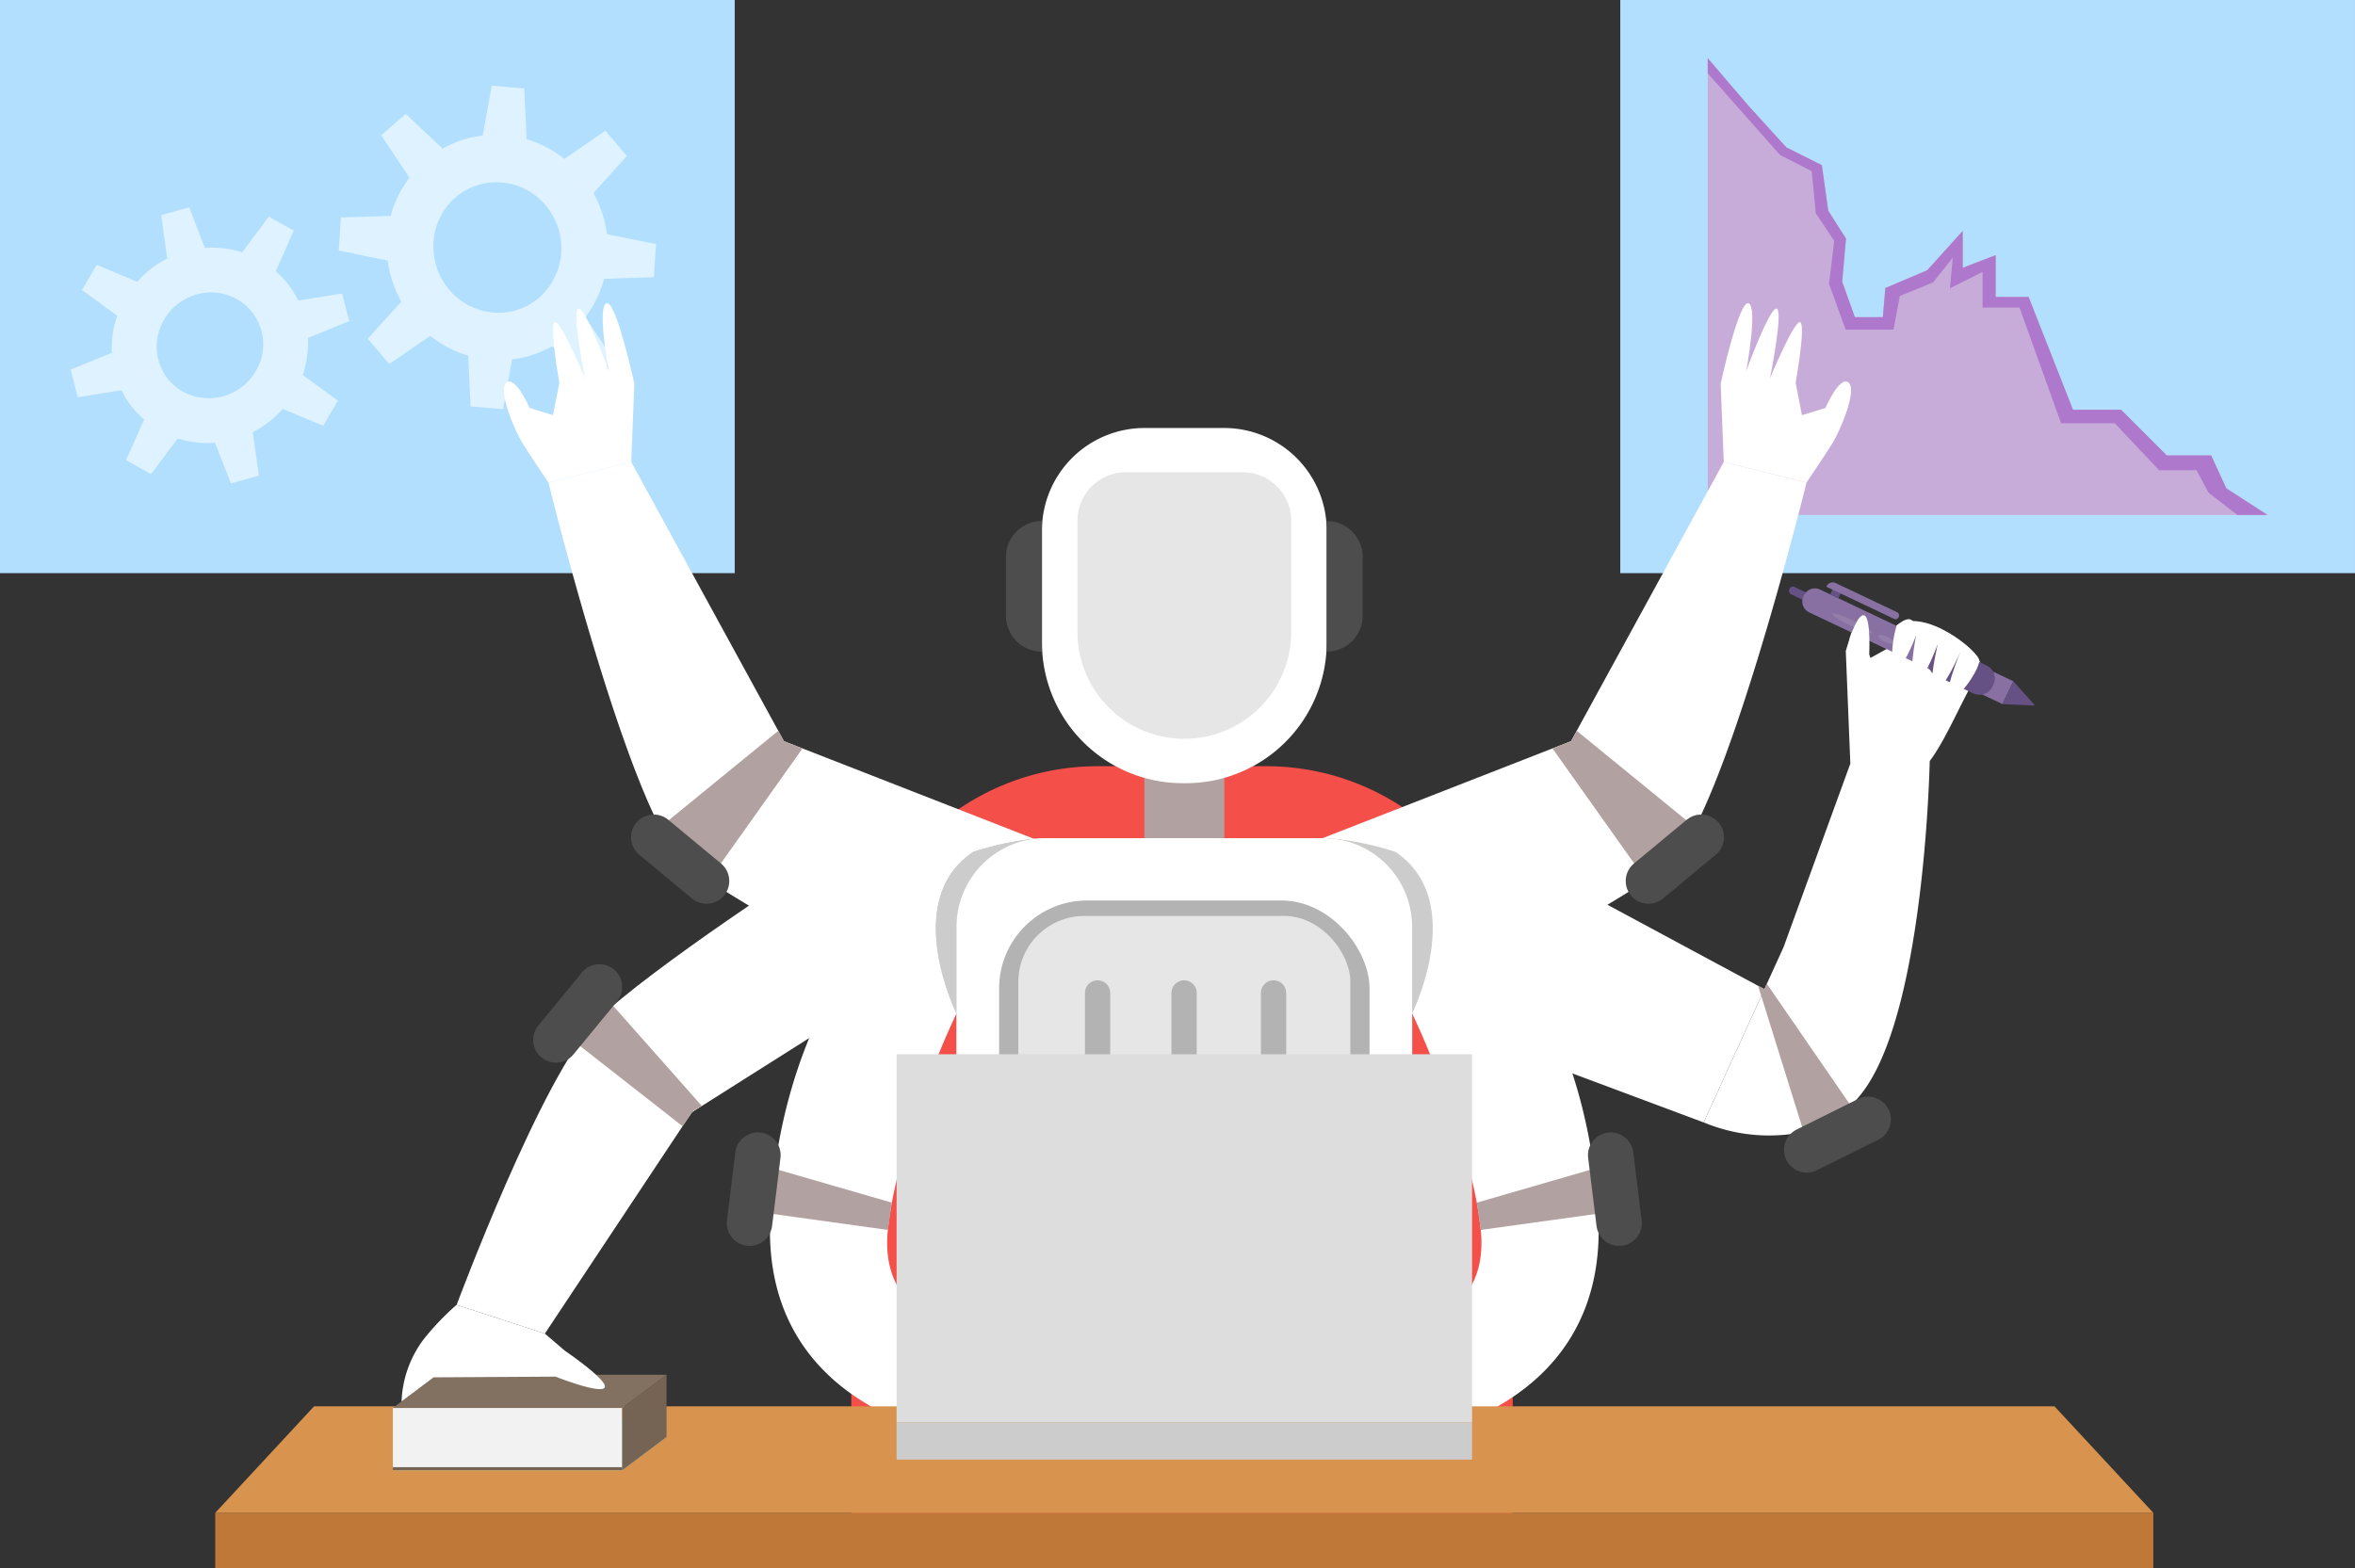 <svg xmlns="http://www.w3.org/2000/svg" width="193.795" height="129.065" viewBox="0 0 193.795 129.065">
  <rect x="0" y="0" width="193.795" height="129.065" fill="#333333" stroke="none"/>
  <g id="other03" transform="translate(96.897 64.533)">
    <g id="グループ_153682" data-name="グループ 153682" transform="translate(-96.897 -64.533)">
      <g id="レイヤー_2" data-name="レイヤー 2">
        <g id="グループ_153665" data-name="グループ 153665" transform="translate(115.435 47.752)">
          <path id="パス_345922" data-name="パス 345922" d="M632.75,224.076l-.374-9.26.471-1.535,1.43.679-.166.7.3.727,1.907-1.057.241-1.609s.732-.649,1.124-.5.933.932.933.932a3.883,3.883,0,0,1,1.211,0c.5.2.922,1.038.922,1.038s.75-.28,1.059-.083a1.248,1.248,0,0,1,.573.93s.676.13.857.38a1.1,1.1,0,0,1-.056,1.484c-1.039,1.355-2.969,6.368-4.511,7.63C637.929,225.141,632.75,224.076,632.75,224.076Z" transform="translate(-595.92 -208.983)" fill="#fff"/>
          <path id="パス_345923" data-name="パス 345923" d="M510.356,290.233l-.258.567-4.739,10.4L480.6,291.954l1.106-17.136,28.13,15.135Z" transform="translate(-480.597 -256.56)" fill="#fff"/>
          <path id="パス_345924" data-name="パス 345924" d="M602.29,260.813s-.368,19.634-5.2,26.8a9.706,9.706,0,0,1-1.3,1.558,9.142,9.142,0,0,1-1.124.923,8.929,8.929,0,0,1-2.738,1.245.018.018,0,0,1-.009,0,13.968,13.968,0,0,1-8.229-.784l4.739-10.4.258-.567.2-.439,1.376-3.019,5.5-15.123Z" transform="translate(-558.927 -245.919)" fill="#fff"/>
          <g id="グループ_153664" data-name="グループ 153664" transform="translate(31.679 0)">
            <path id="長方形_34609" data-name="長方形 34609" d="M0,0H.662a0,0,0,0,1,0,0V2.285a.309.309,0,0,1-.309.309H.309A.309.309,0,0,1,0,2.285V0A0,0,0,0,1,0,0Z" transform="translate(2.627 1.546) rotate(115.387)" fill="#665184"/>
            <path id="パス_345925" data-name="パス 345925" d="M633.951,211.163l.893-1.881-15.906-7.549a1,1,0,0,0-1.328.473l-.038.079a1,1,0,0,0,.473,1.329Z" transform="translate(-616.276 -200.957)" fill="#8871a2"/>
            <path id="パス_345926" data-name="パス 345926" d="M686.964,233.466l1.781,2-2.673-.116Z" transform="translate(-668.397 -225.141)" fill="#665184"/>
            <path id="長方形_34610" data-name="長方形 34610" d="M1.189,0h.169a1.19,1.19,0,0,1,1.19,1.19V4.55a1.19,1.19,0,0,1-1.19,1.19H1.19A1.19,1.19,0,0,1,0,4.55V1.189A1.189,1.189,0,0,1,1.189,0Z" transform="translate(17.437 7.531) rotate(115.382)" fill="#665184"/>
            <rect id="長方形_34611" data-name="長方形 34611" width="0.788" height="0.745" transform="matrix(-0.429, 0.903, -0.903, -0.429, 4.504, 0.779)" fill="#665184"/>
            <path id="長方形_34612" data-name="長方形 34612" d="M.28,0H.32A.281.281,0,0,1,.6.281V6.448a0,0,0,0,1,0,0H.561A.561.561,0,0,1,0,5.887V.28A.28.28,0,0,1,.28,0Z" transform="translate(9.26 2.765) rotate(115.392)" fill="#8871a2"/>
            <path id="パス_345927" data-name="パス 345927" d="M629.253,211.236c.918.435,1.706.7,1.76.581s-.646-.561-1.563-1-1.706-.7-1.761-.581S628.335,210.8,629.253,211.236Z" transform="translate(-624.036 -207.473)" fill="#fff" opacity="0.1"/>
            <path id="パス_345928" data-name="パス 345928" d="M644.083,218.169c.367.174.709.222.763.108s-.2-.349-.566-.523-.709-.222-.763-.108S643.716,217.994,644.083,218.169Z" transform="translate(-636.058 -213.073)" fill="#fff" opacity="0.1"/>
          </g>
          <path id="パス_345929" data-name="パス 345929" d="M633.668,212.77s.721-2.231,1.251-1.9.359,3.391.359,3.391Z" transform="translate(-596.902 -207.948)" fill="#fff"/>
          <path id="パス_345930" data-name="パス 345930" d="M648.653,213.2s-.657,2.149-.195,3.266,1.805-2.472,1.805-2.472-.752,3.654.005,3.687,1.808-3.092,1.808-3.092-.973,3.967-.255,3.973,2.114-3.267,2.114-3.267-1.549,3.656-.856,3.851,2.368-2.3,2.376-3.051S650.986,211.678,648.653,213.2Z" transform="translate(-608.014 -209.465)" fill="#fff"/>
        </g>
        <g id="グループ_153666" data-name="グループ 153666" transform="translate(70.054 63.07)">
          <path id="パス_345931" data-name="パス 345931" d="M346.09,327.411H291.659V282.85a20.267,20.267,0,0,1,20.267-20.267h13.9A20.267,20.267,0,0,1,346.09,282.85Z" transform="translate(-291.659 -262.583)" fill="#f44f49"/>
        </g>
        <rect id="長方形_34613" data-name="長方形 34613" width="60.46" height="47.177" transform="translate(60.46 47.177) rotate(180)" fill="#b3dfff"/>
        <g id="グループ_153667" data-name="グループ 153667" transform="translate(45.135 38.034)">
          <path id="パス_345932" data-name="パス 345932" d="M187.914,160.038s4.97,20.242,9.216,28.459a9.236,9.236,0,0,0,2.226,3.106q.843.607,1.737,1.2h0a130.97,130.97,0,0,0,16.4,8.932l24.344-3.553s8.478-4.778-12.555-8.27l-21.99-8.588-.466-.85-12.1-22.129Z" transform="translate(-187.914 -158.349)" fill="#fff"/>
        </g>
        <path id="パス_345933" data-name="パス 345933" d="M226.121,258.42l.039.08a9.236,9.236,0,0,0,2.226,3.106q.843.607,1.737,1.2h0l7.724-10.88-1.529-.6-.466-.85Z" transform="translate(-171.809 -190.318)" fill="#b2a1a1"/>
        <path id="パス_345934" data-name="パス 345934" d="M216.626,279.823h0a1.871,1.871,0,0,0,.246,2.634l4.341,3.6a1.871,1.871,0,0,0,2.634-.246h0a1.871,1.871,0,0,0-.246-2.634l-4.341-3.6A1.871,1.871,0,0,0,216.626,279.823Z" transform="translate(-164.267 -212.098)" fill="#4d4d4d"/>
        <rect id="長方形_34614" data-name="長方形 34614" width="60.46" height="47.177" transform="translate(133.334)" fill="#b3dfff"/>
        <path id="パス_345935" data-name="パス 345935" d="M631.149,57.541H585.085V19.947l3.338,3.9,3.131,3.442,2.921,1.461L595,32.5l1.461,2.295-.313,3.548,1.044,2.921h2.3l.208-2.4,3.444-1.461,2.921-3.235V37.2l2.712-1.042V39.6h2.712l3.652,9.285H619.1l3.757,3.757h3.652l1.251,2.712Z" transform="translate(-444.553 -15.156)" fill="#c7abd8"/>
        <path id="パス_345936" data-name="パス 345936" d="M631.149,57.541h-2.486L626.3,55.716l-.992-1.852h-3.077l-3.652-3.869h-4.418l-3.425-9.529H607.7V37.535l-2.686,1.357.234-2.53L603.631,38.4l-2.74,1.121-.521,2.764h-3.939l-1.365-3.764.427-3.54-1.514-2.269-.338-3.468-2.61-1.331-5.947-6.729V19.947l3.338,3.9,3.131,3.442,2.921,1.461L595,32.5l1.461,2.295-.313,3.548,1.044,2.921h2.3l.208-2.4,3.444-1.461,2.921-3.235V37.2l2.712-1.042V39.6h2.712l3.652,9.285H619.1l3.757,3.757h3.652l1.251,2.712Z" transform="translate(-444.553 -15.156)" fill="#ae79cc"/>
        <g id="グループ_153668" data-name="グループ 153668" transform="translate(93.047 38.034)">
          <path id="パス_345937" data-name="パス 345937" d="M443,160.038s-4.97,20.242-9.216,28.459a9.233,9.233,0,0,1-2.226,3.106q-.843.607-1.737,1.2h0a130.953,130.953,0,0,1-16.4,8.932l-24.344-3.553s-8.478-4.778,12.555-8.27l21.99-8.588.466-.85,12.1-22.129Z" transform="translate(-387.388 -158.349)" fill="#fff"/>
        </g>
        <path id="パス_345938" data-name="パス 345938" d="M281.809,327.927l-1.064,9.152s-17.811-1.664-16.922-18.523c.927-17.584,10.74-28.092,16.7-29.973h0a24.617,24.617,0,0,1,4.832-1.059l-6.215,14.36s-4.763,9.921-5.631,17.653C272.538,328.215,281.809,327.927,281.809,327.927Z" transform="translate(-200.431 -218.463)" fill="#fff"/>
        <path id="パス_345939" data-name="パス 345939" d="M328.548,287.524l-6.215,14.36s-4.618-9.3,1.382-13.3h0A24.617,24.617,0,0,1,328.548,287.524Z" transform="translate(-243.622 -218.463)" fill="#ccc"/>
        <path id="パス_345940" data-name="パス 345940" d="M273.97,403.436l-9.521-2.756-.466,3.66,9.658,1.339Z" transform="translate(-200.576 -304.44)" fill="#b2a1a1"/>
        <path id="パス_345941" data-name="パス 345941" d="M250.644,397.4h0a1.871,1.871,0,0,0,2.085-1.628l.689-5.6a1.87,1.87,0,0,0-1.628-2.085h0a1.871,1.871,0,0,0-2.085,1.628l-.689,5.6A1.871,1.871,0,0,0,250.644,397.4Z" transform="translate(-189.194 -294.861)" fill="#4d4d4d"/>
        <path id="パス_345942" data-name="パス 345942" d="M328.549,287.524l-6.215,14.36s-4.618-9.3,1.381-13.3h0A24.613,24.613,0,0,1,328.549,287.524Z" transform="translate(-243.622 -218.463)" fill="#ccc"/>
        <path id="パス_345943" data-name="パス 345943" d="M461.47,327.927l1.064,9.152s17.811-1.664,16.922-18.523c-.928-17.584-10.74-28.092-16.7-29.973h0a24.616,24.616,0,0,0-4.832-1.059l6.216,14.36s4.763,9.921,5.631,17.653C470.741,328.215,461.47,327.927,461.47,327.927Z" transform="translate(-347.932 -218.463)" fill="#fff"/>
        <path id="パス_345944" data-name="パス 345944" d="M457.921,287.524l6.216,14.36s4.618-9.3-1.382-13.3h0A24.616,24.616,0,0,0,457.921,287.524Z" transform="translate(-347.932 -218.463)" fill="#ccc"/>
        <rect id="長方形_34615" data-name="長方形 34615" width="159.489" height="4.536" transform="translate(17.711 124.53)" fill="#bf7837"/>
        <path id="パス_345945" data-name="パス 345945" d="M233.227,490.715H73.738l8.134-8.77H225.093Z" transform="translate(-56.027 -366.186)" fill="#d8934e"/>
        <rect id="長方形_34616" data-name="長方形 34616" width="6.574" height="8.637" transform="translate(100.747 71.81) rotate(180)" fill="#b2a1a1"/>
        <path id="長方形_34617" data-name="長方形 34617" d="M11.58,0h.274a11.58,11.58,0,0,1,11.58,11.58v9.214a8.443,8.443,0,0,1-8.443,8.443H8.443A8.443,8.443,0,0,1,0,20.793V11.58A11.58,11.58,0,0,1,11.58,0Z" transform="translate(109.176 64.467) rotate(180)" fill="#fff"/>
        <path id="パス_345946" data-name="パス 345946" d="M377.946,183.8h0a8.792,8.792,0,0,0,8.792-8.792v-9.171a3.976,3.976,0,0,0-3.976-3.976H373.13a3.976,3.976,0,0,0-3.976,3.976v9.171A8.792,8.792,0,0,0,377.946,183.8Z" transform="translate(-280.486 -122.987)" fill="#e6e6e6"/>
        <path id="長方形_34618" data-name="長方形 34618" d="M18.749,0h0A18.749,18.749,0,0,1,37.5,18.749V31.737a7.291,7.291,0,0,1-7.291,7.291H7.291A7.291,7.291,0,0,1,0,31.737V18.749A18.749,18.749,0,0,1,18.749,0Z" transform="translate(116.209 108.021) rotate(-180)" fill="#c7b299"/>
        <path id="長方形_34619" data-name="長方形 34619" d="M18.749,0h0A18.749,18.749,0,0,1,37.5,18.749V31.737a7.291,7.291,0,0,1-7.291,7.291H7.291A7.291,7.291,0,0,1,0,31.737V18.749A18.749,18.749,0,0,1,18.749,0Z" transform="translate(116.209 108.021) rotate(-180)" fill="#fff"/>
        <rect id="長方形_34620" data-name="長方形 34620" width="15.624" height="6.674" transform="translate(105.272 112.213) rotate(180)" fill="#f2f2f2"/>
        <path id="パス_345947" data-name="パス 345947" d="M369.567,451.816h16.352a.68.68,0,0,0,.68-.68h0a.68.68,0,0,0-.68-.68H369.567a.68.68,0,0,0-.681.68h0A.68.68,0,0,0,369.567,451.816Z" transform="translate(-280.283 -342.259)" fill="#b2a1a1"/>
        <path id="パス_345948" data-name="パス 345948" d="M369.567,462.876h16.352a.68.68,0,0,0,.68-.68h0a.68.68,0,0,0-.68-.68H369.567a.68.68,0,0,0-.681.68h0A.68.68,0,0,0,369.567,462.876Z" transform="translate(-280.283 -350.663)" fill="#b2a1a1"/>
        <path id="パス_345949" data-name="パス 345949" d="M369.567,440.755h16.352a.68.68,0,0,0,.68-.68h0a.68.68,0,0,0-.68-.68H369.567a.68.68,0,0,0-.681.68h0A.68.68,0,0,0,369.567,440.755Z" transform="translate(-280.283 -333.856)" fill="#b2a1a1"/>
        <path id="パス_345950" data-name="パス 345950" d="M347.612,189.3h0V178.545h0a2.961,2.961,0,0,0-2.961,2.961v4.832A2.961,2.961,0,0,0,347.612,189.3Z" transform="translate(-261.869 -135.66)" fill="#4d4d4d"/>
        <path id="パス_345951" data-name="パス 345951" d="M454.539,189.3h0V178.545h0a2.961,2.961,0,0,1,2.961,2.961v4.832A2.961,2.961,0,0,1,454.539,189.3Z" transform="translate(-345.362 -135.66)" fill="#4d4d4d"/>
        <g id="グループ_153669" data-name="グループ 153669" transform="translate(82.219 74.122)">
          <rect id="長方形_34621" data-name="長方形 34621" width="30.481" height="24.611" rx="7.237" fill="#b3b3b3"/>
        </g>
        <g id="グループ_153670" data-name="グループ 153670" transform="translate(83.797 75.396)">
          <rect id="長方形_34622" data-name="長方形 34622" width="27.326" height="22.063" rx="5.436" fill="#e6e6e6"/>
        </g>
        <path id="パス_345952" data-name="パス 345952" d="M372.752,347.484h0a1.04,1.04,0,0,1-1.04-1.04V337a1.04,1.04,0,0,1,1.04-1.04h0a1.04,1.04,0,0,1,1.04,1.04v9.444A1.04,1.04,0,0,1,372.752,347.484Z" transform="translate(-282.43 -255.266)" fill="#b3b3b3"/>
        <path id="パス_345953" data-name="パス 345953" d="M433.036,347.484h0a1.04,1.04,0,0,1-1.04-1.04V337a1.04,1.04,0,0,1,1.04-1.04h0a1.04,1.04,0,0,1,1.04,1.04v9.444A1.04,1.04,0,0,1,433.036,347.484Z" transform="translate(-328.234 -255.266)" fill="#b3b3b3"/>
        <path id="パス_345954" data-name="パス 345954" d="M402.39,347.484h0a1.04,1.04,0,0,1-1.04-1.04V337a1.04,1.04,0,0,1,1.04-1.04h0a1.04,1.04,0,0,1,1.04,1.04v9.444A1.04,1.04,0,0,1,402.39,347.484Z" transform="translate(-304.949 -255.266)" fill="#b3b3b3"/>
        <rect id="長方形_34623" data-name="長方形 34623" width="47.355" height="30.309" transform="translate(73.782 86.778)" fill="#ddd"/>
        <rect id="長方形_34624" data-name="長方形 34624" width="47.355" height="3.057" transform="translate(73.782 117.087)" fill="#ccc"/>
        <path id="パス_345955" data-name="パス 345955" d="M505.939,403.436l9.521-2.756.466,3.66-9.657,1.339Z" transform="translate(-384.417 -304.44)" fill="#b2a1a1"/>
        <path id="パス_345956" data-name="パス 345956" d="M546.84,397.4h0a1.871,1.871,0,0,1-2.085-1.628l-.689-5.6a1.871,1.871,0,0,1,1.628-2.085h0a1.871,1.871,0,0,1,2.085,1.628l.689,5.6A1.87,1.87,0,0,1,546.84,397.4Z" transform="translate(-413.375 -294.861)" fill="#4d4d4d"/>
        <path id="パス_345957" data-name="パス 345957" d="M589.764,116.969l-.255-6.46s1.518-6.953,2.3-6.611-.2,5.582-.2,5.582,1.91-5.24,2.5-5.142-.539,5.729-.539,5.729,2.057-4.946,2.5-4.6-.392,4.962-.392,4.962l.52,2.677,1.928-.588s1.175-2.71,1.909-2.089-.685,3.95-1.322,4.978-2.142,3.25-2.142,3.25Z" transform="translate(-447.914 -78.934)" fill="#fff"/>
        <path id="パス_345958" data-name="パス 345958" d="M543.607,258.42l-.039.08a9.231,9.231,0,0,1-2.226,3.106q-.843.607-1.737,1.2h0l-7.724-10.88,1.529-.6.466-.85Z" transform="translate(-404.124 -190.318)" fill="#b2a1a1"/>
        <path id="パス_345959" data-name="パス 345959" d="M564.637,279.823h0a1.871,1.871,0,0,1-.246,2.634l-4.341,3.6a1.871,1.871,0,0,1-2.634-.246h0a1.87,1.87,0,0,1,.246-2.634l4.341-3.6A1.871,1.871,0,0,1,564.637,279.823Z" transform="translate(-423.202 -212.098)" fill="#4d4d4d"/>
        <g id="グループ_153674" data-name="グループ 153674" transform="translate(27.879 7.059)">
          <g id="グループ_153673" data-name="グループ 153673">
            <g id="グループ_153672" data-name="グループ 153672">
              <g id="グループ_153671" data-name="グループ 153671">
                <path id="パス_345960" data-name="パス 345960" d="M123.6,49.976a9.165,9.165,0,0,0,3.119,1.628l.195,4.177,2.674.226.743-4.1a8.8,8.8,0,0,0,3.3-1.082l3.035,2.863,2.016-1.765-2.326-3.481a9.111,9.111,0,0,0,1.548-3.162l4.094-.138.178-2.722-4.033-.817a9.478,9.478,0,0,0-1.119-3.379l2.753-3.052-1.765-2.085-3.374,2.321a9.161,9.161,0,0,0-3.112-1.622l-.195-4.177-2.674-.226-.743,4.1a8.8,8.8,0,0,0-3.3,1.082L121.58,31.7l-2.017,1.765,2.326,3.481a9.111,9.111,0,0,0-1.546,3.153l-4.095.13-.178,2.722,4.031.825a9.475,9.475,0,0,0,1.115,3.38l-2.759,3.047,1.765,2.085Zm5.172-1.925a5.319,5.319,0,0,1-3.616-1.882h0a5.5,5.5,0,0,1-1.292-3.916h0A5.294,5.294,0,0,1,125.65,38.6a5.217,5.217,0,0,1,7.437.628,5.43,5.43,0,0,1-.5,7.572,5.119,5.119,0,0,1-3.821,1.254Z" transform="translate(-116.07 -29.387)" fill="#def2ff"/>
              </g>
            </g>
          </g>
        </g>
        <g id="グループ_153678" data-name="グループ 153678" transform="translate(5.808 17.064)">
          <g id="グループ_153677" data-name="グループ 153677">
            <g id="グループ_153676" data-name="グループ 153676">
              <g id="グループ_153675" data-name="グループ 153675">
                <path id="パス_345961" data-name="パス 345961" d="M28.015,79.968a8.038,8.038,0,0,0-.436,3.055l-3.4,1.38.593,2.278,3.6-.581a7.718,7.718,0,0,0,1.857,2.412l-1.482,3.345L30.8,93.009,33,90.07a8,8,0,0,0,3.067.358l1.309,3.345,2.3-.647-.5-3.574a8.315,8.315,0,0,0,2.468-1.911l3.327,1.386,1.209-2.068-2.9-2.113a8.032,8.032,0,0,0,.433-3.047l3.4-1.38-.593-2.278-3.6.581a7.719,7.719,0,0,0-1.857-2.412l1.482-3.345-2.048-1.153-2.2,2.939a7.991,7.991,0,0,0-3.059-.359l-1.3-3.349-2.3.647.494,3.575a8.317,8.317,0,0,0-2.47,1.909l-3.325-1.393L25.116,77.85ZM31.407,83.6a4.367,4.367,0,0,1,.47-3.313h0a4.511,4.511,0,0,1,2.678-2.07h0a4.345,4.345,0,0,1,3.318.386,4.282,4.282,0,0,1,1.544,5.928,4.457,4.457,0,0,1-6,1.684A4.2,4.2,0,0,1,31.407,83.6Z" transform="translate(-24.181 -71.045)" fill="#def2ff"/>
              </g>
            </g>
          </g>
        </g>
        <path id="パス_345962" data-name="パス 345962" d="M183.114,116.969l.256-6.46s-1.518-6.953-2.3-6.611.2,5.582.2,5.582-1.91-5.24-2.5-5.142.539,5.729.539,5.729-2.057-4.946-2.5-4.6.392,4.962.392,4.962l-.521,2.677-1.928-.588s-1.175-2.71-1.91-2.089.686,3.95,1.322,4.978,2.142,3.25,2.142,3.25Z" transform="translate(-131.17 -78.934)" fill="#fff"/>
        <g id="グループ_153681" data-name="グループ 153681" transform="translate(32.329 113.159)">
          <g id="グループ_153679" data-name="グループ 153679" transform="translate(0 2.735)">
            <path id="パス_345963" data-name="パス 345963" d="M153.468,487.629H134.6l16.31-5.121,6.211,2.385Z" transform="translate(-134.595 -482.509)" fill="#65c8d0"/>
          </g>
          <g id="グループ_153680" data-name="グループ 153680">
            <rect id="長方形_34625" data-name="長方形 34625" width="18.872" height="5.121" transform="translate(0 2.735)" fill="#f2f2f2"/>
            <path id="パス_345964" data-name="パス 345964" d="M216.816,476.241l-3.648,2.735v-5.121l3.648-2.735Z" transform="translate(-194.295 -471.121)" fill="#756354"/>
            <path id="パス_345965" data-name="パス 345965" d="M153.468,473.856H134.6l3.648-2.735h18.872Z" transform="translate(-134.595 -471.121)" fill="#827161"/>
            <rect id="長方形_34626" data-name="長方形 34626" width="18.872" height="0.248" transform="translate(0 7.608)" fill="#756354"/>
          </g>
        </g>
        <path id="パス_345966" data-name="パス 345966" d="M186.228,294.427s-13.956,9.041-18.277,13.3c-4.41,4.344-11.506,23.387-11.506,23.387l7.259,2.368,12.09-18.214,16.016-10.132Z" transform="translate(-118.867 -223.708)" fill="#fff"/>
        <path id="パス_345967" data-name="パス 345967" d="M149.368,449.524l1.653,1.415s3.6,2.449,3.269,3.024-4.04-.894-4.04-.894l-10.027.058-2.645,1.983a9.065,9.065,0,0,1,1.8-5.091,21.526,21.526,0,0,1,2.73-2.863Z" transform="translate(-104.533 -339.753)" fill="#fff"/>
        <path id="パス_345968" data-name="パス 345968" d="M208.136,352.892l-7.308-8.253-1.363,1.237-1.544,1.929,8.627,6.755.887-1.262Z" transform="translate(-150.382 -261.859)" fill="#b2a1a1"/>
        <path id="パス_345969" data-name="パス 345969" d="M183.364,338.125h0a1.871,1.871,0,0,0,2.633-.258l3.58-4.358a1.87,1.87,0,0,0-.258-2.633h0a1.871,1.871,0,0,0-2.633.258l-3.58,4.358A1.871,1.871,0,0,0,183.364,338.125Z" transform="translate(-138.802 -251.08)" fill="#4d4d4d"/>
        <path id="パス_345970" data-name="パス 345970" d="M609.943,347.19a12.6,12.6,0,0,1-1.124.923,8.338,8.338,0,0,1-2.738,1.245l-.009,0v0l-3.489-11.183-.265-.848.523.281.2-.439Z" transform="translate(-457.645 -256.186)" fill="#b2a1a1"/>
        <path id="パス_345971" data-name="パス 345971" d="M619.816,376.867h0a1.871,1.871,0,0,1-.842,2.508l-5.05,2.51a1.871,1.871,0,0,1-2.508-.842h0a1.871,1.871,0,0,1,.842-2.508l5.05-2.511A1.87,1.87,0,0,1,619.816,376.867Z" transform="translate(-464.41 -285.558)" fill="#4d4d4d"/>
      </g>
    </g>
  </g>
</svg>
